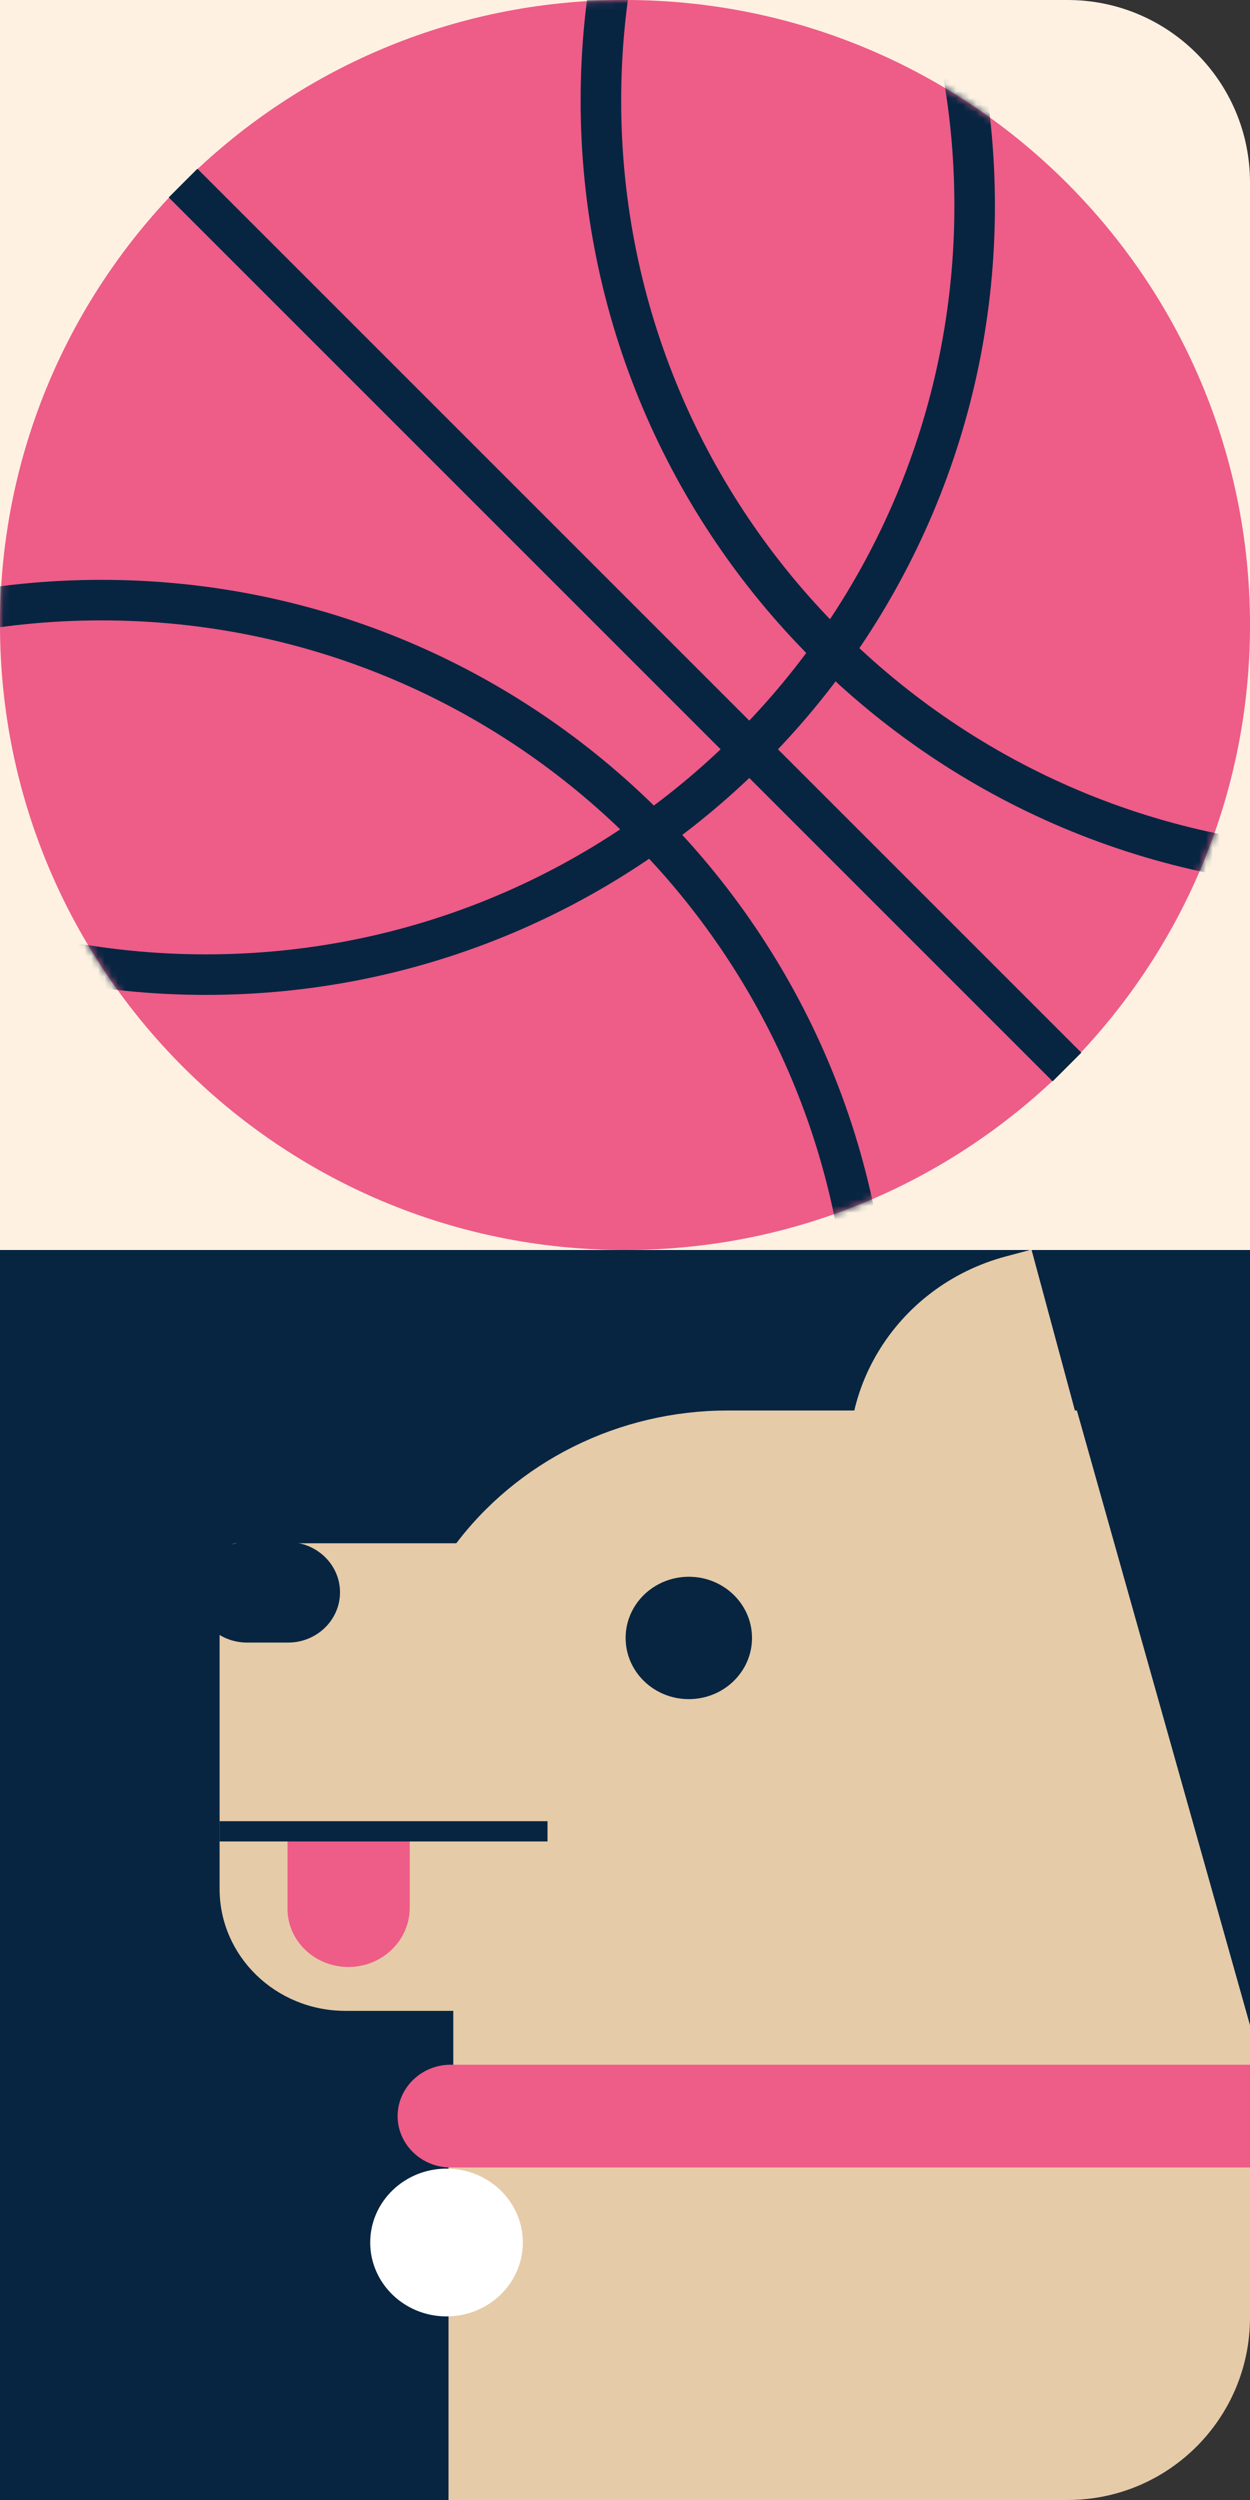 <?xml version="1.0" encoding="UTF-8"?> <svg xmlns="http://www.w3.org/2000/svg" width="185" height="370" viewBox="0 0 185 370" fill="none"><rect x="0" y="0" width="185" height="370" fill="#333333" stroke="none"/><g clip-path="url(#clip0_79_1469)"><rect width="185" height="185" fill="#FEF1E1"></rect><path d="M92.5 185C143.586 185 185 143.586 185 92.5C185 41.414 143.586 0 92.5 0C41.414 0 0 41.414 0 92.5C0 143.586 41.414 185 92.5 185Z" fill="#EE5C88"></path><path d="M157.916 157.917L27.094 27.095" stroke="#072541" stroke-width="6" stroke-miterlimit="10"></path><mask id="mask0_79_1469" style="mask-type:luminance" maskUnits="userSpaceOnUse" x="0" y="0" width="185" height="185"><path d="M92.5 185C143.586 185 185 143.586 185 92.5C185 41.414 143.586 0 92.5 0C41.414 0 0 41.414 0 92.5C0 143.586 41.414 185 92.5 185Z" fill="white"></path></mask><g mask="url(#mask0_79_1469)"><path d="M30.474 144.246C93.309 144.246 144.248 93.307 144.248 30.471C144.248 -32.365 93.309 -83.303 30.474 -83.303C-32.362 -83.303 -83.301 -32.365 -83.301 30.471C-83.301 93.307 -32.362 144.246 30.474 144.246Z" stroke="#072541" stroke-width="6" stroke-miterlimit="10"></path><path d="M15.006 316.365C77.842 316.365 128.78 265.427 128.78 202.591C128.78 139.755 77.842 88.817 15.006 88.817C-47.83 88.817 -98.769 139.755 -98.769 202.591C-98.769 265.427 -47.83 316.365 15.006 316.365Z" stroke="#072541" stroke-width="6" stroke-miterlimit="10"></path><path d="M202.707 128.662C265.543 128.662 316.481 77.723 316.481 14.887C316.481 -47.949 265.543 -98.887 202.707 -98.887C139.871 -98.887 88.933 -47.949 88.933 14.887C88.933 77.723 139.871 128.662 202.707 128.662Z" stroke="#072541" stroke-width="6" stroke-miterlimit="10"></path></g><g clip-path="url(#clip1_79_1469)"><rect width="185" height="185" transform="translate(0 185)" fill="#072541"></rect><path d="M159.38 208.755H107.674C91.615 208.755 76.438 216.274 67.085 229.003V339.725H196.263L159.38 208.755Z" fill="#E6CBA8"></path><path d="M101.945 251.472C107.11 251.472 111.298 247.418 111.298 242.416C111.298 237.415 107.11 233.36 101.945 233.36C96.779 233.36 92.592 237.415 92.592 242.416C92.592 247.418 96.779 251.472 101.945 251.472Z" fill="#072541"></path><path d="M250.972 320.588H66.381V381.588C66.381 411.916 91.793 436.607 123.205 436.607H251.06V320.588H250.972Z" fill="#E6CBA8"></path><path d="M152.661 184.941L148.911 185.939C132.291 190.363 122.342 206.985 126.683 223.077L134.119 250.639L167.955 241.634L152.661 184.941Z" fill="#E6CBA8"></path><path d="M78.209 228.405H34.828C34.123 228.405 32.502 230.002 32.502 230.685V279.58C32.502 289.49 40.796 297.607 51.12 297.607H78.209V228.405Z" fill="#E6CBA8"></path><path d="M188.164 320.786H66.7C62.376 320.786 58.847 317.368 58.847 313.182C58.847 308.996 62.376 305.578 66.7 305.578H188.252C192.576 305.578 196.105 308.996 196.105 313.182C196.017 317.454 192.487 320.786 188.164 320.786Z" fill="#EE5C88"></path><path d="M66.086 342.828C72.324 342.828 77.381 337.932 77.381 331.892C77.381 325.853 72.324 320.957 66.086 320.957C59.849 320.957 54.792 325.853 54.792 331.892C54.792 337.932 59.849 342.828 66.086 342.828Z" fill="white"></path><path d="M36.556 243.1H42.645C46.88 243.1 50.321 239.768 50.321 235.667C50.321 231.567 46.88 228.235 42.645 228.235H36.556C32.321 228.235 28.88 231.567 28.88 235.667C28.88 239.768 32.321 243.1 36.556 243.1Z" fill="#072541"></path><path d="M51.553 291.114C56.583 291.114 60.642 287.184 60.642 282.314V271.549H42.553V282.314C42.465 287.184 46.524 291.114 51.553 291.114Z" fill="#EE5C88"></path><path d="M32.502 271.037H81.032" stroke="#072541" stroke-width="3" stroke-miterlimit="10"></path></g></g><defs><clipPath id="clip0_79_1469"><path d="M0 0H158C172.912 0 185 12.088 185 27V343C185 357.912 172.912 370 158 370H0V0Z" fill="white"></path></clipPath><clipPath id="clip1_79_1469"><rect width="185" height="185" fill="white" transform="translate(0 185)"></rect></clipPath></defs></svg> 